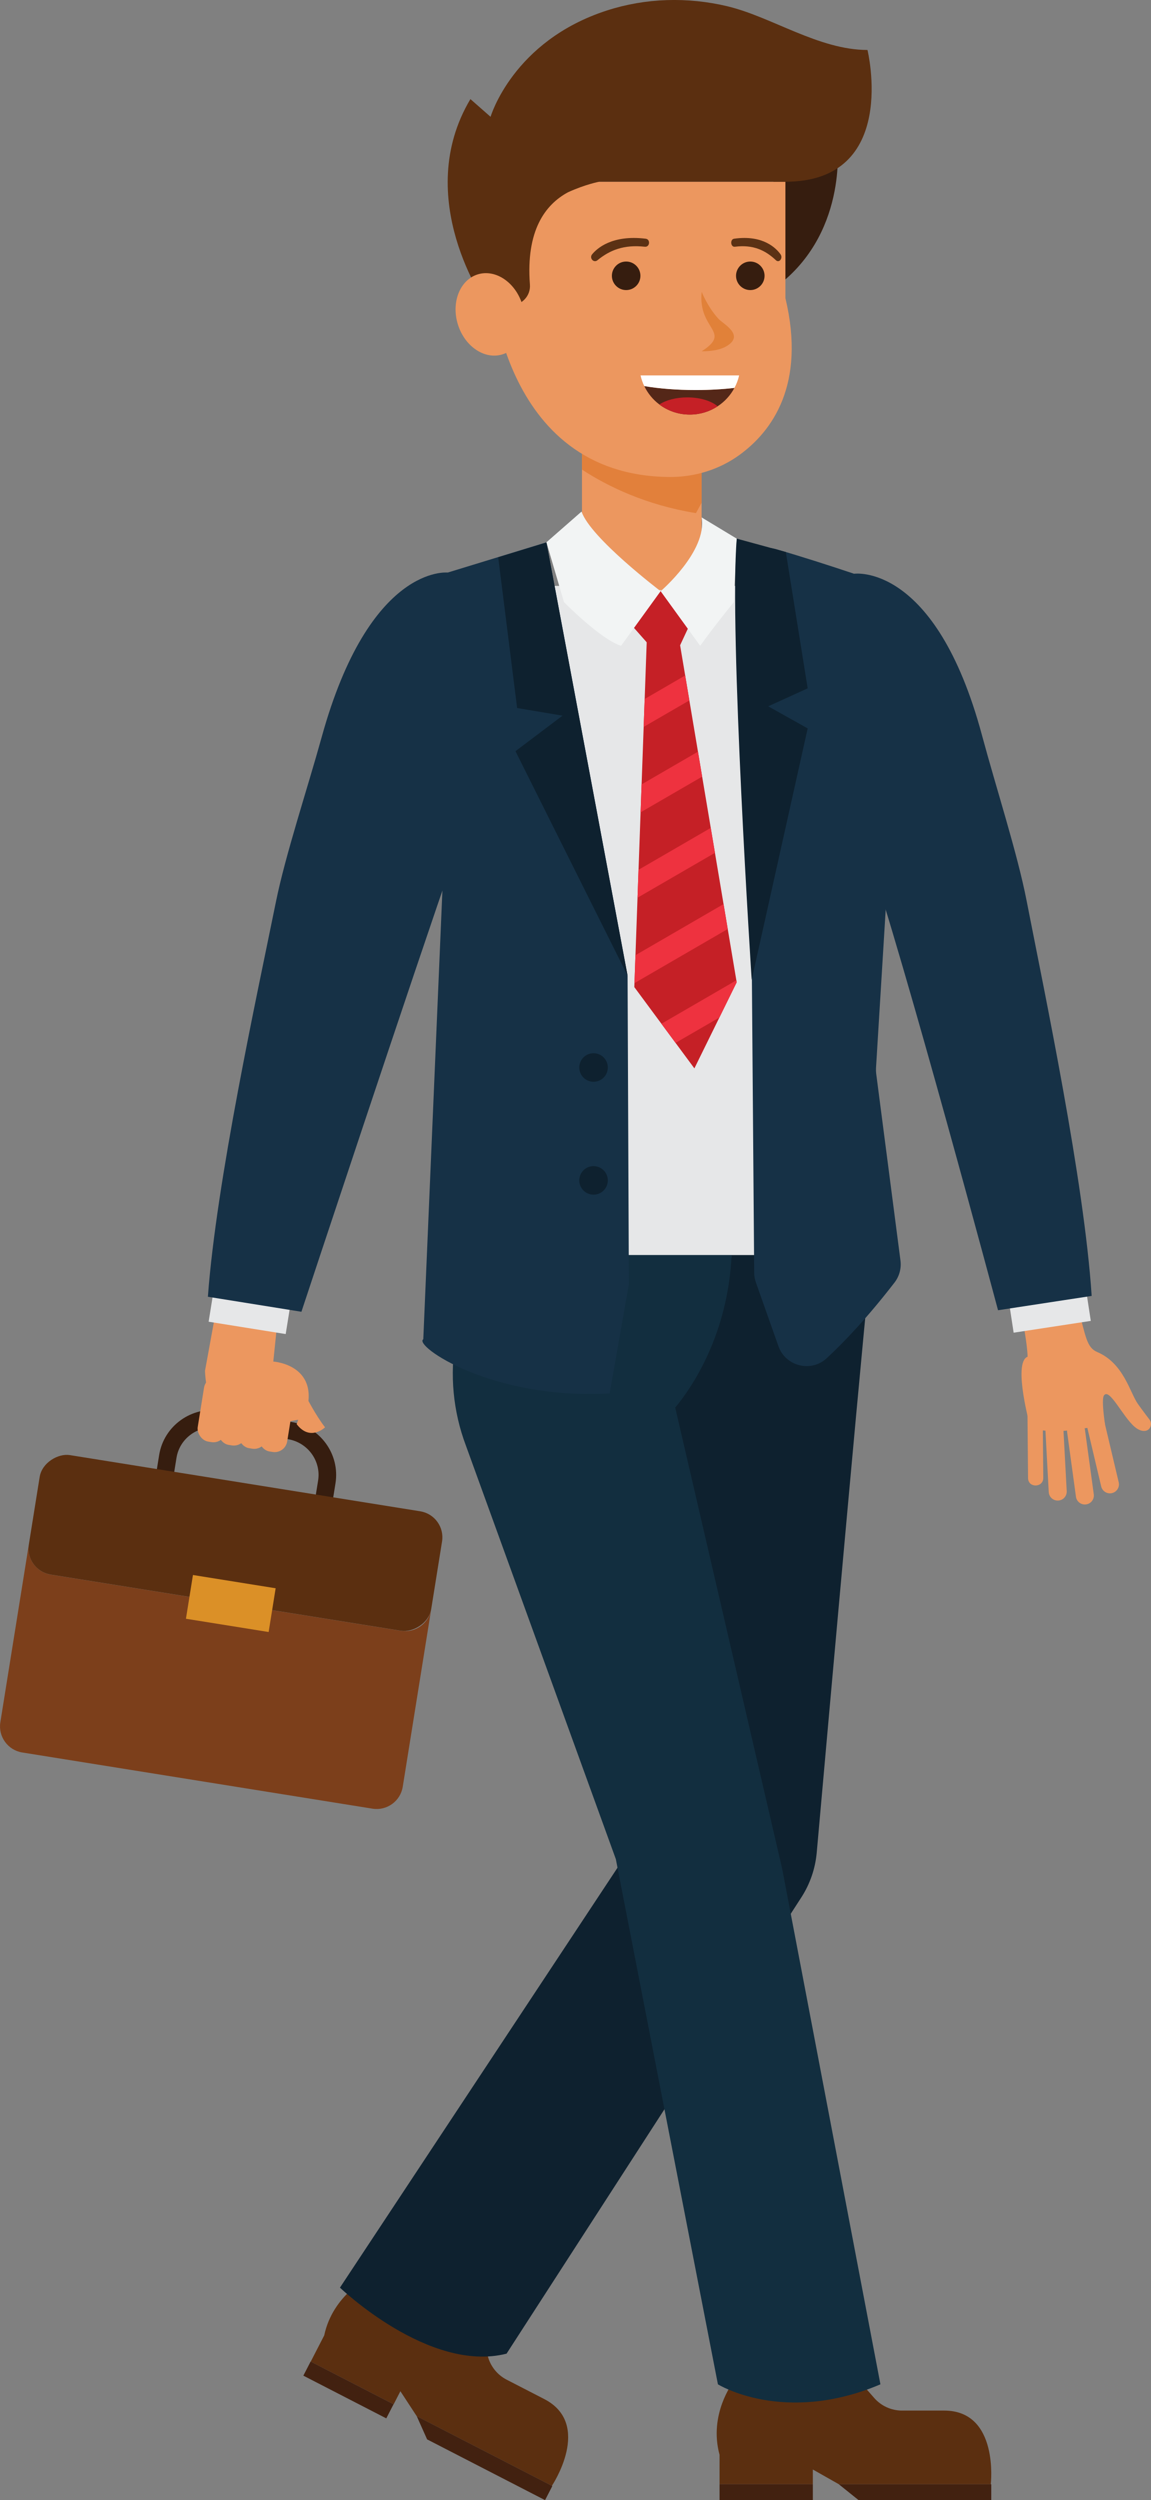 <?xml version="1.0" encoding="UTF-8"?><svg id="Layer_1" xmlns="http://www.w3.org/2000/svg" viewBox="0 0 437.27 949.63"><rect x="0" y="0" width="437.27" height="949.63" fill="#808080" stroke="none"/><defs><style>.cls-1{fill:#163146;}.cls-2{fill:#fff;}.cls-3{fill:#0e212f;}.cls-4{fill:#7c3f1b;}.cls-5{fill:#422110;}.cls-6{fill:#5b2f10;}.cls-7{fill:#122e3f;}.cls-8{fill:#ec975f;}.cls-9{fill:#5b3114;}.cls-10{fill:#e2803b;}.cls-11{fill:#e18139;}.cls-12{fill:#542718;}.cls-13{fill:#361d0f;}.cls-14{fill:#db9027;}.cls-15{fill:#ee323f;}.cls-16{fill:#f2f4f4;}.cls-17{fill:#e6e7e8;}.cls-18{fill:#c52026;}</style></defs><path class="cls-17" d="m201.13,222.55s-14.01,238.17,4.19,275.11c1.32-10.33,87.26-26.63,97.91-14.55,3.62-27.81-19.2-246.76-18.51-260.57h-83.59Z"/><g><path class="cls-6" d="m140.34,864.93s-13.85,6.53-17.17,22.13l-5.12,9.95,31.5,16.22,2.56-4.97,6.22,9.5,51.33,26.43s15.71-23.38-2.94-32.98l-14.25-7.34c-3.59-1.85-6.21-5.16-7.19-9.08l-2.81-11.33-42.13-18.53Z"/><rect class="cls-5" x="114.7" y="904.78" width="35.44" height="6.03" transform="translate(430.31 40.1) rotate(27.25)"/><polygon class="cls-5" points="207.07 949.63 162.26 926.55 158.33 917.75 209.83 944.27 207.07 949.63"/></g><path class="cls-3" d="m192.45,893.99c-29.43,7.48-63.3-25.08-63.3-25.08l109.76-166.02,5.1-168s27.36-22.75,33.94-58.19h53.27c-.74.16-17.06,183.31-20.94,226.96-.54,6.08-2.55,11.94-5.87,17.06l-111.97,173.28Z"/><g><path class="cls-8" d="m405.42,544.09c-.26-1.87,1.05-3.6,2.92-3.85h0c1.87-.26,3.6,1.05,3.85,2.92l3.34,24.41c.26,1.87-1.05,3.6-2.92,3.85h0c-1.87.26-3.6-1.05-3.85-2.92l-3.34-24.41Z"/><path class="cls-8" d="m412.67,540.62c-.44-1.84.7-3.68,2.54-4.12h0c1.84-.43,3.68.7,4.12,2.54l5.67,23.97c.44,1.84-.7,3.68-2.54,4.12h0c-1.84.43-3.68-.7-4.11-2.54l-5.67-23.97Z"/><path class="cls-8" d="m403.93,541.76c-.1-1.89-1.71-3.33-3.6-3.23h0c-1.89.1-3.33,1.71-3.23,3.6l1.32,24.6c.1,1.89,1.71,3.33,3.6,3.23h0c1.89-.1,3.33-1.71,3.23-3.6l-1.32-24.6Z"/><path class="cls-8" d="m396.14,537.85c.03-3.95-5.76-3.81-5.79-.04l.21,23.53c-.03,3.9,5.76,3.8,5.79.04l-.21-23.53Z"/><path class="cls-8" d="m390.39,515.32c-.12-4.94-1.89-13.82-1.89-13.82l21.2-4.15c2.79,10.26,3.13,14.49,7.15,16.2,10.09,4.3,12.39,15.41,15.47,19.75.44.61.87,1.21,1.29,1.78,1.18,1.62,2.27,3.05,3.1,4.13,1.24,1.62.32,4.08-1.71,4.29-1.06.11-2.37-.23-3.9-1.51-4.57-3.85-9.67-15.04-11.72-11.92-1.05,1.59.44,11.06.44,11.06,0,0-11.2,2.33-17.78,2.44-6.58.1-10.48-1.03-10.48-1.03,0,0-6.99-24.99-1.17-27.22Z"/></g><rect class="cls-17" x="383.65" y="487.05" width="29.65" height="17" transform="translate(867.23 925.21) rotate(171.31)"/><path class="cls-1" d="m324.43,217.93s30.92-4.54,48.63,61.34c5.4,20.08,13.45,44.87,16.93,62.74,6.92,35.46,21.88,106.39,24.74,150.22l-35.57,5.44s-35.28-132.18-50.24-175.9l-4.49-103.83Z"/><g><path class="cls-6" d="m278.49,904.87s-9.33,12.15-5.13,27.53v11.19h35.44v-5.6l9.88,5.6h57.73s3.26-27.98-17.72-27.98h-16.02c-4.04,0-7.88-1.74-10.55-4.78l-7.69-8.78-45.94,2.82Z"/><rect class="cls-5" x="273.36" y="943.6" width="35.44" height="6.03"/><polygon class="cls-5" points="376.59 949.63 326.19 949.63 318.67 943.6 376.59 943.6 376.59 949.63"/></g><path class="cls-7" d="m277.95,476.69c-1.44,30.04-14.79,49.97-21.43,57.95l40.65,175.26,37.31,195.74c-36.71,15.56-61.74,0-61.74,0l-38.78-199.49-56.98-157.12c-4.86-12.92-6.18-26.91-3.83-40.52l5.49-31.81h99.32Z"/><g><rect class="cls-8" x="221.1" y="157.28" width="45.44" height="66.88"/><path class="cls-10" d="m266.55,167.53v23.43l-2.16,3.94c-19.06-3.09-33.54-10.17-43.29-16.53v-11.88l45.44,1.03Z"/></g><path class="cls-2" d="m269.17,154.33c-3.04,2-6.67,3.15-10.58,3.15-4.35,0-8.35-1.43-11.56-3.84,2.47-1.65,6.31-2.7,10.61-2.7,4.89,0,9.17,1.36,11.54,3.39Z"/><path class="cls-13" d="m126.05,572.07l-6.59-1.06,1.39-8.65c1.2-7.46-3.96-14.51-11.49-15.72l-26.48-4.25c-7.53-1.21-14.64,3.88-15.83,11.34l-1.39,8.65-6.59-1.06,1.39-8.65c1.78-11.09,12.31-18.66,23.48-16.87l26.48,4.25c11.17,1.79,18.81,12.27,17.03,23.37l-1.39,8.65Z"/><path class="cls-4" d="m163.83,611.14l-10.83,67.55c-.87,5.44-6.03,9.17-11.47,8.3l-133.1-21.35c-5.44-.87-9.17-6.03-8.3-11.47l10.83-67.55c-.87,5.44,2.86,10.6,8.3,11.47l133.1,21.35c5.44.87,10.6-2.86,11.47-8.3Z"/><rect class="cls-6" x="66.47" y="508.67" width="45.96" height="154.82" rx="10.01" ry="10.01" transform="translate(-503.4 581.58) rotate(-80.89)"/><rect class="cls-14" x="71.75" y="600.65" width="31.82" height="16.83" transform="translate(97.56 -6.2) rotate(9.11)"/><path class="cls-8" d="m105.92,496.87l-2.09,20.29s19.2,1.2,11.72,21.69l-16.91,3.05-10.65.9s-9.41-5.08-10.11-22.11l5.02-27.5,23.02,3.69Z"/><rect class="cls-8" x="76.23" y="523.04" width="10.86" height="24.79" rx="4.83" ry="4.83" transform="translate(85.82 -6.18) rotate(9.11)"/><rect class="cls-8" x="83.99" y="524.28" width="10.86" height="24.79" rx="4.83" ry="4.83" transform="translate(86.11 -7.39) rotate(9.11)"/><rect class="cls-8" x="91.74" y="525.53" width="10.86" height="24.79" rx="4.83" ry="4.83" transform="translate(86.41 -8.6) rotate(9.11)"/><rect class="cls-8" x="99.5" y="526.77" width="10.86" height="24.79" rx="4.83" ry="4.83" transform="translate(86.7 -9.81) rotate(9.11)"/><path class="cls-8" d="m116.36,530.57s3.62,7.11,7.13,11.57c0,0-5.67,5.53-10.79-1.21l3.66-10.37Z"/><rect class="cls-17" x="80.4" y="487.48" width="29.65" height="17" transform="translate(79.75 -8.82) rotate(9.11)"/><g><g><polygon class="cls-18" points="279.87 373.11 263.8 405.8 240.98 374.93 245.74 242.47 257.84 241.9 279.87 373.11"/><polygon class="cls-15" points="261.89 266.04 244.53 276.1 244.91 265.5 260.3 256.56 261.89 266.04"/><polygon class="cls-15" points="266.75 294.99 243.37 308.55 243.75 297.93 265.16 285.51 266.75 294.99"/><polygon class="cls-15" points="271.61 323.93 242.2 340.98 242.58 330.37 270.02 314.46 271.61 323.93"/><polygon class="cls-15" points="276.47 352.87 241.04 373.42 241.42 362.81 274.88 343.4 276.47 352.87"/><polygon class="cls-15" points="279.87 373.11 273.3 386.48 256.65 396.12 251.28 388.85 279.74 372.35 279.87 373.11"/></g><polygon class="cls-18" points="237.38 234.56 254.34 253.76 263.86 233.32 251.36 224.22 237.38 234.56"/></g><path class="cls-1" d="m238.91,487.8l-7.31,41.47c-44.9,2.55-74.61-18.2-70.79-20.58l7.26-170.36-19.2-99.17c-1.34-8.29,3.64-16.31,11.67-18.76l47.05-14.41,30.83,164.61.49,117.21Z"/><g><path class="cls-16" d="m220.94,194.3l-13.35,11.68,6.67,22.72s13.91,14.18,21.69,16.59l15.02-20.74s-26.7-20.24-30.04-30.25Z"/><path class="cls-16" d="m266.55,196.53l13.35,8.07-1.11,24.11s-7.23,8.82-12.79,16.59l-15.02-20.74s17.8-15.21,15.57-28.03Z"/></g><polygon class="cls-3" points="207.59 206.07 189.27 211.68 196.46 268.93 213.7 271.83 195.83 285.32 238.42 370.59 207.59 206.07"/><path class="cls-1" d="m342.63,245.1l-9.83,160.56c-.04.72-.02,1.44.07,2.15l9.22,70.96c.39,2.98-.42,5.99-2.25,8.37-10.37,13.42-19.16,22.63-25.74,28.73-5.97,5.54-15.65,3.13-18.37-4.55l-8.56-24.2c-.42-1.19-.64-2.43-.65-3.69l-.88-112.85-5.22-150.7c-.27-7.7,7.07-13.42,14.47-11.28,10.07,2.92,20.73,6.37,29.53,9.32,11.54,3.86,19.01,15.04,18.2,27.18Z"/><path class="cls-3" d="m279.9,204.59l18.64,5.09,8.3,51.77-14.99,6.83,14.99,8.39-21.27,95.48s-8.65-132.98-5.67-167.56Z"/><g><path class="cls-13" d="m318.09,54.91s4.16,34.85-24.49,54.97l.27-52.25,24.22-2.71Z"/><path class="cls-8" d="m298.38,113.22v-44.2h-102.85l-9.15,36.74s3.18,74.94,67.95,75.41c9.56.08,18.96-2.79,26.68-8.43,12.29-8.98,25.23-26.58,17.37-59.51Z"/><path class="cls-12" d="m279.02,147.33c-1.51,2.84-3.72,5.24-6.39,6.99-3.04,2-6.67,3.15-10.58,3.15-4.35,0-8.35-1.43-11.56-3.84-2.43-1.83-4.4-4.22-5.73-6.99,5.56.95,12.3,1.5,19.56,1.5,5.26,0,10.24-.29,14.7-.81Z"/><path class="cls-13" d="m243.3,104.76c0,2.99-2.43,5.42-5.42,5.42s-5.42-2.43-5.42-5.42,2.43-5.42,5.42-5.42,5.42,2.43,5.42,5.42Z"/><path class="cls-13" d="m290.46,104.76c0,2.99-2.43,5.42-5.42,5.42s-5.42-2.43-5.42-5.42,2.43-5.42,5.42-5.42,5.42,2.43,5.42,5.42Z"/><path class="cls-6" d="m276.39,2.39c-15.14-3.6-31-3.2-45.81,1.59-35.78,11.56-44.21,40.39-44.21,40.39l-7.66-6.73c-22.42,37.66,5.89,77.75,6.3,78.33,0,0,0,.02,0,.02h8.95c4.27,0,7.69-3.62,7.36-7.88-1.58-20.58,5.84-30.43,14.47-35.08,6.71-3.06,11.84-4,11.84-4h70.74c43.42,0,31.19-50.05,31.19-50.05-18.51,0-36.46-12.61-53.18-16.58Z"/><path class="cls-18" d="m272.63,154.33c-3.04,2-6.67,3.15-10.58,3.15-4.35,0-8.35-1.43-11.56-3.84,2.47-1.65,6.31-2.7,10.61-2.7,4.89,0,9.17,1.36,11.54,3.39Z"/><path class="cls-2" d="m280.8,142.59c-.38,1.68-.99,3.27-1.78,4.75-4.46.52-9.44.81-14.7.81-7.26,0-14-.55-19.56-1.5-.62-1.27-1.09-2.64-1.41-4.05h37.45Z"/><ellipse class="cls-8" cx="186.18" cy="119.41" rx="12.81" ry="15.9" transform="translate(-26.8 59.73) rotate(-17.02)"/><path class="cls-11" d="m266.57,110.85s2.28,5.83,6.44,10.31c1.78,1.92,10.15,6.17,2.91,10.39-1.92,1.12-4.94,1.89-9.35,1.89,11.75-7.61-1.53-8.07,0-22.6h0Z"/><path class="cls-9" d="m224.94,96.61c1.83-2.24,7.59-7.51,20.37-5.94,1.87.23,1.58,3.26-.34,3.05-7.97-.88-13.32,1.3-18.01,5.14-1.4,1.15-3.18-.82-2.02-2.25h0Z"/><path class="cls-9" d="m296.54,96.61c-1.59-2.24-6.58-7.51-17.65-5.94-1.62.23-1.37,3.26.3,3.05,6.9-.88,11.54,1.3,15.6,5.14,1.22,1.15,2.76-.82,1.75-2.25h0Z"/></g><path class="cls-1" d="m170.08,217.48s-29.65-3.32-47.85,62.42c-5.55,20.04-13.78,44.77-17.4,62.62-7.18,35.41-22.66,106.22-25.85,150.03l35.53,5.7s43.27-130.79,58.55-174.4l-2.99-106.38Z"/><circle class="cls-3" cx="225.49" cy="405.47" r="5.42"/><circle class="cls-3" cx="225.49" cy="448.35" r="5.42"/></svg>